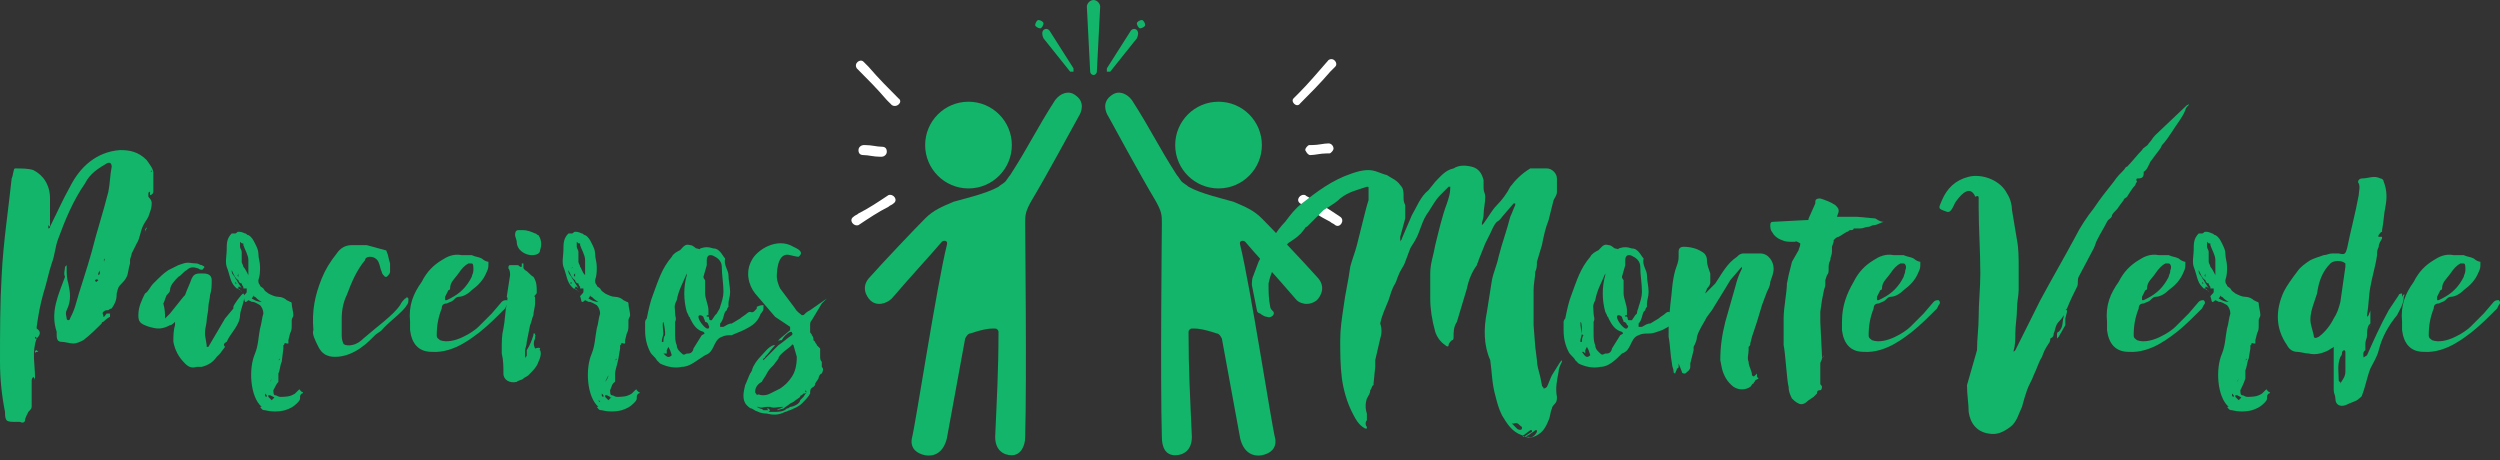<svg xmlns="http://www.w3.org/2000/svg" width="250" height="46" viewBox="0 0 250 46" fill="none"><rect x="0" y="0" width="250" height="46" fill="#333333" stroke="none"/><path d="M96.85 18.843C99.243 18.843 101.184 16.902 101.184 14.508C101.184 12.113 99.243 10.172 96.85 10.172C94.456 10.172 92.515 12.113 92.515 14.508C92.515 16.902 94.456 18.843 96.85 18.843Z" fill="#12B569"></path><path d="M89.182 29.849C91.182 27.514 93.349 25.18 94.182 24.179C94.349 24.012 94.849 24.012 94.683 24.513C93.682 28.515 91.515 42.689 91.182 43.856C91.015 44.857 91.682 45.357 92.515 45.524C93.516 45.69 94.349 45.19 94.683 43.856C95.349 40.188 95.849 37.52 96.516 33.851C96.683 33.517 96.85 33.351 97.016 33.351C98.516 32.85 99.016 32.85 99.517 32.85C99.683 32.85 99.85 33.017 99.85 33.184C99.85 37.019 99.683 39.854 99.517 43.689C99.517 45.023 100.35 45.524 101.184 45.524C102.017 45.524 102.517 44.69 102.517 43.689C102.684 38.02 102.517 23.012 102.517 22.345C102.517 21.511 102.517 21.178 103.184 20.01C104.684 17.509 107.018 13.174 107.851 11.673C108.185 11.172 108.518 10.172 107.518 9.505C106.851 9.005 106.018 9.338 105.518 10.005C103.684 12.84 102.851 14.674 101.017 17.509C100.85 17.676 100.683 18.009 100.517 18.176C100.35 18.343 100.017 18.51 99.85 18.676C98.683 19.343 96.516 19.844 95.349 20.177C94.182 20.677 93.349 21.011 92.515 21.845C91.515 22.845 88.348 26.18 87.014 27.681C86.014 28.681 86.681 29.682 87.014 30.016C87.681 30.683 88.681 30.349 89.182 29.849Z" fill="#12B569"></path><path d="M121.854 18.843C124.247 18.843 126.188 16.902 126.188 14.508C126.188 12.113 124.247 10.172 121.854 10.172C119.46 10.172 117.52 12.113 117.52 14.508C117.52 16.902 119.46 18.843 121.854 18.843Z" fill="#12B569"></path><path d="M129.522 29.849C127.521 27.514 125.354 25.18 124.521 24.179C124.354 24.012 123.854 24.012 124.021 24.513C125.021 28.515 127.188 42.689 127.521 43.856C127.688 44.857 127.021 45.357 126.188 45.524C125.188 45.69 124.354 45.19 124.021 43.856C123.354 40.188 122.854 37.52 122.187 33.851C122.02 33.517 121.854 33.351 121.687 33.351C120.187 32.85 119.687 32.85 119.187 32.85C119.02 32.85 118.853 33.017 118.853 33.184C118.853 37.019 119.02 39.854 119.187 43.689C119.187 45.023 118.353 45.524 117.52 45.524C116.519 45.524 116.186 44.69 116.186 43.689C116.019 38.02 116.186 23.012 116.186 22.345C116.186 21.511 116.186 21.178 115.519 20.01C114.019 17.509 111.685 13.174 110.852 11.673C110.518 11.172 110.185 10.172 111.185 9.505C111.852 9.005 112.685 9.338 113.186 10.005C115.019 12.84 115.853 14.674 117.686 17.509C117.853 17.676 118.02 18.009 118.186 18.176C118.353 18.343 118.686 18.51 118.853 18.676C120.02 19.343 122.187 19.844 123.354 20.177C124.521 20.677 125.354 21.011 126.188 21.845C127.188 22.845 130.355 26.18 131.689 27.681C132.689 28.681 132.022 29.682 131.689 30.016C130.855 30.683 129.855 30.349 129.522 29.849Z" fill="#12B569"></path><path d="M109.352 0C109.018 0 108.685 0.334 108.685 0.667L109.018 7.17C109.018 7.337 109.185 7.504 109.352 7.504C109.518 7.504 109.685 7.337 109.685 7.17L110.018 0.667C110.018 0.334 109.685 0 109.352 0Z" fill="#12B569"></path><path d="M113.686 3.002C113.519 2.835 113.186 2.835 113.019 3.168L110.685 6.837C110.685 7.004 110.685 7.004 110.685 7.17C110.852 7.17 110.852 7.17 111.019 7.17L113.686 3.835C113.852 3.502 113.852 3.168 113.686 3.002Z" fill="#12B569"></path><path d="M114.519 2.501C114.519 2.668 114.186 2.835 114.019 2.835C113.852 2.835 113.686 2.501 113.686 2.335C113.686 2.168 114.019 2.001 114.186 2.001C114.352 2.001 114.519 2.335 114.519 2.501Z" fill="#12B569"></path><path d="M104.351 3.002C104.517 2.835 104.851 2.835 105.018 3.168L107.351 6.837C107.351 7.004 107.351 7.004 107.351 7.17C107.185 7.17 107.185 7.17 107.018 7.17L104.351 3.835C104.184 3.502 104.184 3.168 104.351 3.002Z" fill="#12B569"></path><path d="M103.517 2.501C103.517 2.668 103.851 2.835 104.017 2.835C104.184 2.835 104.351 2.501 104.351 2.335C104.351 2.168 104.017 2.001 103.851 2.001C103.684 2.001 103.517 2.335 103.517 2.501Z" fill="#12B569"></path><path d="M130.022 10.339C131.022 9.338 132.022 8.338 133.022 7.17C133.189 7.004 133.356 6.837 133.522 6.67C133.856 6.337 133.356 5.669 132.855 6.003C131.689 7.337 130.855 8.338 129.855 9.338C129.688 9.505 129.522 9.672 129.355 9.838C129.021 10.172 129.688 10.839 130.022 10.339Z" fill="white"></path><path d="M131.022 15.508C131.522 15.508 132.022 15.341 132.689 15.341H132.855C133.022 15.341 133.022 15.341 133.189 15.174C133.189 15.174 133.356 15.008 133.356 14.841C133.356 14.674 133.189 14.341 132.855 14.341C132.355 14.341 131.855 14.507 131.189 14.507H131.022C130.855 14.507 130.855 14.507 130.688 14.674C130.688 14.674 130.522 14.841 130.522 15.008C130.688 15.341 130.855 15.508 131.022 15.508Z" fill="white"></path><path d="M130.022 20.344C131.022 21.011 132.022 21.678 133.022 22.178C133.189 22.345 133.356 22.345 133.522 22.512C134.022 22.845 134.522 22.011 134.022 21.678C133.022 21.011 132.022 20.344 131.022 19.843C130.855 19.677 130.688 19.677 130.522 19.51C130.022 19.343 129.522 20.01 130.022 20.344Z" fill="white"></path><path d="M89.848 9.838C88.848 8.838 87.848 7.837 86.848 6.67C86.681 6.503 86.514 6.336 86.348 6.17C86.014 5.836 85.347 6.336 85.681 6.837C86.681 7.837 87.681 8.838 88.681 10.005C88.848 10.172 89.015 10.338 89.181 10.505C89.682 10.839 90.348 10.172 89.848 9.838Z" fill="white"></path><path d="M88.181 14.674C87.681 14.674 87.181 14.507 86.514 14.507H86.348C86.181 14.507 85.848 14.674 85.848 15.008C85.848 15.341 86.014 15.508 86.348 15.508C86.848 15.508 87.348 15.675 88.015 15.675H88.181C88.348 15.675 88.681 15.508 88.681 15.174C88.681 14.841 88.515 14.674 88.181 14.674Z" fill="white"></path><path d="M88.848 19.51C87.848 20.177 86.848 20.844 85.848 21.344C85.681 21.511 85.514 21.511 85.348 21.678C84.847 22.011 85.348 22.678 85.848 22.512C86.848 21.845 87.848 21.177 88.848 20.677C89.015 20.51 89.181 20.51 89.348 20.344C89.848 20.01 89.348 19.343 88.848 19.51Z" fill="white"></path><path d="M15.169 20.344C15.169 20.844 15.002 21.178 14.836 21.678C14.669 22.012 14.502 22.178 14.336 22.512C14.002 23.179 14.002 23.846 13.669 24.346C13.502 24.68 13.336 25.013 13.169 25.347C13.169 25.513 13.002 25.847 13.002 26.014C13.002 26.18 13.002 26.18 13.002 26.347C12.835 26.847 12.835 27.348 12.669 27.681C12.502 28.015 12.335 28.181 12.169 28.348C11.835 28.682 11.835 28.682 11.669 29.349C11.669 30.016 11.502 30.349 11.168 30.849C11.168 30.849 11.002 30.849 10.835 31.016C10.668 31.016 10.502 31.016 10.335 31.183C10.168 31.35 10.335 31.35 10.335 31.683C10.502 31.683 10.502 31.516 10.668 31.35C10.835 31.35 11.002 31.35 11.002 31.35C11.002 31.516 11.002 31.683 11.002 31.683C10.668 31.85 10.502 32.017 10.335 32.183C10.335 32.183 10.168 32.184 10.168 32.35C9.668 32.85 9.002 33.517 8.335 34.018C8.001 34.184 7.668 34.351 7.335 34.351C7.001 34.351 6.501 34.184 6.168 34.184C5.834 34.184 5.668 34.018 5.668 33.517C5.668 33.517 5.668 33.351 5.668 33.184C5.001 31.183 5.834 29.515 6.501 27.681C6.334 27.348 6.501 27.014 6.501 26.681L6.668 26.514C6.668 26.681 6.668 26.681 6.668 26.847C6.668 27.348 6.668 27.848 6.834 28.348C7.001 29.182 7.168 30.016 6.668 31.016C6.501 31.35 6.668 31.683 6.668 31.85C6.668 31.85 6.668 32.017 6.834 32.017C6.834 32.017 7.001 32.017 7.001 31.85C7.168 31.516 7.335 31.183 7.501 30.683C8.001 28.848 8.668 27.014 9.168 25.18C9.668 23.179 10.335 21.178 10.835 19.177C11.002 18.343 11.002 17.509 11.168 16.675C11.168 16.342 11.002 16.175 10.668 16.342C9.835 16.842 9.002 17.342 8.501 18.343C7.335 20.01 6.501 22.012 5.834 23.846C5.501 24.68 5.501 25.513 5.168 26.347C4.834 27.348 4.667 28.348 4.334 29.349C4.001 30.516 3.834 31.516 3.667 32.684V32.85C4.167 33.184 4.001 33.517 3.667 33.851C3.667 33.851 3.667 33.684 3.501 33.684C3.501 33.684 3.501 33.684 3.501 33.851H3.667C3.167 35.185 3.501 36.519 3.501 37.686C3.501 37.853 3.501 37.853 3.501 38.02C3.501 38.02 3.501 37.853 3.334 37.686C3.334 37.686 3.167 37.853 3.167 38.02C3.167 38.52 3.167 38.854 3.167 39.354C3.167 39.854 3.167 40.188 3.167 40.688C3.167 40.855 3.001 41.021 2.834 41.188C2.667 41.522 2.5 41.855 2.5 42.022C2.5 42.189 2.334 42.355 2 42.189C2 42.189 1.834 42.189 1.667 42.189C0.667 42.189 0.5 42.189 0.5 41.188C0.167 39.521 0 37.853 0 36.185C0 33.184 0 30.349 0.167 27.514C0.333 24.179 0.833 21.011 1.167 17.843C1.334 17.509 1.334 16.842 1.5 16.842C2.167 16.842 2.834 16.842 3.334 17.009C4.334 17.509 5.001 18.51 5.001 19.844C5.001 20.844 5.001 21.845 5.001 22.678L4.834 22.512C4.834 22.512 4.834 22.678 4.834 22.845C4.834 22.845 5.001 22.845 5.001 22.678C5.668 21.345 6.334 19.844 7.001 18.676C8.001 16.675 9.668 15.175 12.002 15.008C13.002 15.008 13.836 15.175 14.669 16.008C15.002 16.509 15.336 16.842 15.336 17.342C15.336 17.342 15.169 17.176 15.169 17.009C15.169 17.009 15.169 17.176 15.002 17.176C15.169 17.176 15.169 17.176 15.336 17.176C15.336 17.843 15.336 18.51 15.336 19.177C15.336 19.343 15.169 19.51 15.002 19.51C15.002 19.343 15.002 19.343 15.002 19.177C15.002 19.177 14.836 19.177 14.836 19.343C14.836 19.343 14.836 19.51 14.836 19.677C15.169 20.01 15.169 20.177 15.169 20.344ZM3.501 35.352V35.185C3.501 35.185 3.501 35.018 3.667 35.018C3.667 35.018 3.667 35.018 3.834 35.185C3.667 35.185 3.501 35.185 3.501 35.352ZM9.835 28.015C9.835 27.848 9.835 27.848 9.835 28.015C9.668 27.848 9.502 28.015 9.502 28.015C9.502 28.015 9.502 28.181 9.668 28.181C9.835 28.015 9.835 28.015 9.835 28.015ZM10.002 27.014C10.002 27.181 9.835 27.181 9.835 27.348V27.514C10.002 27.514 10.002 27.181 10.002 27.014ZM10.502 25.847C10.335 25.847 10.335 25.847 10.502 25.847C10.335 26.014 10.335 26.014 10.502 26.18C10.335 26.014 10.502 26.014 10.502 25.847ZM14.502 23.012C14.502 22.845 14.669 22.845 14.669 22.678V22.845C14.669 22.845 14.502 23.012 14.502 23.179V23.012ZM15.169 18.51V18.343C15.169 18.51 15.169 18.676 15.169 18.843C15.169 18.676 15.169 18.676 15.169 18.51Z" fill="#12B569"></path><path d="M22.504 34.685L22.004 35.352L21.67 35.685C21.337 36.185 20.837 36.519 20.17 36.686H19.67C19.17 36.852 18.837 36.686 18.503 36.352C17.836 35.685 17.503 35.018 17.336 34.184C17.336 33.684 17.336 33.017 17.503 32.517V32.183C17.336 32.35 17.169 32.517 17.003 32.517C16.669 32.684 16.336 32.85 15.836 32.85C15.336 32.85 14.169 32.517 14.002 32.183C13.836 32.017 13.836 31.683 13.836 31.516C13.836 30.683 14.169 30.016 14.502 29.349C14.836 29.182 15.002 28.681 15.336 28.348C15.503 28.181 15.669 28.015 15.669 28.015C16.003 27.681 16.336 27.348 16.836 27.014C17.169 26.847 17.503 26.68 17.836 26.514L18.336 26.347C18.837 26.18 19.17 26.347 19.67 26.347C19.837 26.347 20.003 26.514 20.17 26.514C20.503 26.68 20.503 26.68 20.337 26.847C20.337 27.014 20.003 27.014 19.837 26.847C19.337 26.68 19.003 26.68 18.67 27.014C18.336 27.181 18.17 27.514 17.836 27.681C17.503 28.015 17.003 28.515 17.003 29.015C17.003 29.182 16.836 29.349 16.669 29.515C16.503 29.849 16.503 30.016 16.336 30.349C16.503 31.016 16.503 31.35 16.503 31.683V31.85L17.003 31.35L18.336 29.682L18.503 29.515C18.67 29.015 19.003 28.348 19.17 27.848C19.337 27.514 19.503 27.348 20.003 27.348C20.17 27.348 20.337 27.348 20.337 27.348C21.003 27.348 21.17 27.681 21.17 28.015C21.17 28.515 21.17 29.015 21.003 29.515C21.003 29.849 20.837 30.349 20.837 30.683C20.837 31.183 20.67 31.683 20.67 32.017C20.67 32.35 20.503 32.85 20.503 33.184C20.503 33.184 20.503 33.351 20.503 33.517L20.67 34.518C20.67 34.518 20.67 34.518 20.67 34.685H20.837L22.504 31.85L23.337 30.849V30.683C23.337 30.516 24.171 29.349 24.337 29.349C24.671 29.682 24.004 31.016 24.004 31.516C24.004 32.517 23.004 33.351 22.671 34.184C22.337 34.351 22.337 34.518 22.504 34.685Z" fill="#12B569"></path><path d="M27.338 39.02C27.338 39.187 27.338 39.521 27.505 39.521C27.671 39.521 27.838 39.687 28.005 39.687C28.505 39.687 29.005 39.687 29.505 39.354L29.838 39.02C29.838 39.02 30.005 38.854 30.005 39.02C30.005 39.02 30.005 39.02 30.172 39.187C30.338 39.187 30.338 39.354 30.172 39.354C30.005 39.521 30.005 39.521 30.005 39.854C30.005 40.021 29.838 40.188 29.672 40.354C29.338 40.688 29.005 40.855 28.505 41.021C27.838 41.188 27.171 41.188 26.504 41.021C26.171 41.021 26.171 40.855 26.004 40.688H26.171C25.004 39.687 24.837 36.852 25.504 35.352C25.838 34.518 25.838 33.684 26.004 32.85C26.171 32.35 26.171 31.85 26.338 31.35C26.338 31.016 26.171 30.683 26.004 30.516C25.671 30.349 25.504 30.182 25.171 30.182L24.837 30.016C24.337 30.516 24.504 29.849 24.337 29.682C24.337 29.515 24.671 29.349 24.671 29.182V28.848C24.671 28.848 24.671 28.848 24.504 28.848C24.504 28.848 24.504 28.848 24.337 28.848V28.682C24.337 28.682 24.171 28.515 24.171 28.348C24.004 28.348 23.837 28.181 23.837 28.015C23.504 27.848 23.337 27.348 23.171 27.014C23.171 27.181 23.171 27.348 23.337 27.514C23.504 27.681 23.504 27.848 23.671 28.015C23.837 28.348 24.004 28.515 24.171 28.848L24.004 28.682H23.837C23.837 28.682 23.837 28.682 23.837 28.848C23.837 29.015 24.171 29.015 24.171 29.182C24.004 29.015 24.004 28.848 23.671 28.848L23.504 28.682C23.004 28.181 23.004 27.514 22.67 26.681C22.504 26.18 22.67 25.513 22.67 25.013C22.67 24.346 22.67 23.846 23.171 23.346H23.504C23.671 23.346 23.671 23.179 23.837 23.179C24.004 23.179 24.171 23.179 24.504 23.346C24.671 23.346 24.671 23.512 24.837 23.512C25.171 23.679 25.337 24.012 25.504 24.346C25.671 24.68 25.838 25.013 25.838 25.346C25.838 25.847 26.004 26.18 26.004 26.681C26.004 27.181 26.004 27.514 25.838 28.015C25.838 28.181 25.838 28.348 26.004 28.515C26.004 28.682 26.171 28.682 26.338 28.848C26.504 29.182 26.671 29.182 26.838 29.349C27.171 29.515 27.505 29.682 27.838 29.682C28.171 29.682 28.505 29.849 28.671 30.016L29.005 30.182C29.005 30.182 29.172 30.182 29.172 30.349C29.172 30.683 29.338 31.183 29.338 31.516C29.338 31.683 29.172 31.85 29.172 32.017C29.172 32.183 29.172 32.35 29.172 32.517C29.172 32.85 29.172 33.017 29.005 33.351L28.838 34.018V34.351C28.838 34.351 28.838 34.351 28.671 34.351C28.338 34.184 28.505 34.518 28.338 34.518V34.852L28.171 36.185C28.005 36.519 28.005 37.019 27.838 37.353C27.838 37.52 27.838 37.52 27.838 37.686C27.838 37.853 27.838 38.02 27.838 38.02C27.838 38.02 27.838 38.02 27.838 38.187C27.671 38.353 27.505 38.687 27.338 39.02ZM23.504 28.348C23.671 28.348 23.671 28.348 23.671 28.348C23.504 28.181 23.504 28.181 23.504 28.348C23.504 28.181 23.504 28.181 23.504 28.348ZM23.671 26.847C23.671 26.681 23.671 26.681 23.671 26.847C23.504 26.847 23.504 26.847 23.671 26.847ZM23.837 27.681V27.514C23.837 27.514 23.837 27.514 23.837 27.348C23.837 27.514 23.671 27.514 23.837 27.681V27.848C23.837 27.681 23.837 27.681 23.837 27.681ZM24.837 27.514C24.837 27.014 24.837 26.514 24.837 26.014C24.837 25.513 24.504 25.013 24.337 24.513V24.346C24.171 24.346 24.171 24.346 24.004 24.179C24.004 24.179 24.004 24.346 24.004 24.513C24.004 24.513 24.004 24.513 24.004 24.68C24.004 24.846 24.171 25.013 24.171 25.18C24.171 25.513 24.171 25.68 24.171 26.014V26.18C24.171 26.347 24.337 26.514 24.337 26.681C24.504 26.847 24.671 27.181 24.837 27.514ZM26.171 30.182C25.838 30.016 25.671 29.849 25.504 29.682C25.504 29.682 25.337 29.682 25.337 29.515C25.337 29.682 25.171 29.849 25.171 29.849C25.504 30.016 25.671 30.182 26.171 30.182ZM26.338 40.188C26.338 40.021 26.338 40.021 26.338 40.188L26.171 40.021C26.338 40.021 26.338 40.188 26.338 40.188ZM26.671 39.521L26.504 39.354V39.521C26.504 39.521 26.504 39.687 26.671 39.687V39.521ZM27.338 39.687L27.005 39.521C27.005 39.521 27.005 39.521 26.838 39.521V39.687C27.005 39.854 27.005 39.854 27.171 40.021L27.505 39.687C27.505 39.854 27.338 39.687 27.338 39.687ZM27.338 37.52L27.005 38.187C27.171 38.02 27.171 37.686 27.338 37.52ZM27.838 36.019C28.005 36.019 28.005 35.852 28.005 35.852L27.838 36.019Z" fill="#12B569"></path><path d="M32.172 27.848C32.505 27.014 33.005 26.18 33.672 25.346C34.006 24.846 34.506 24.513 35.172 24.513C35.673 24.513 36.173 24.513 36.673 24.513C37.34 24.679 37.84 24.846 38.506 25.013C38.673 25.013 38.673 25.18 38.673 25.18C38.84 25.513 38.84 25.847 39.007 26.347C39.007 26.514 39.007 26.68 39.007 26.68C39.007 26.847 39.007 27.014 39.007 27.181C39.007 27.348 38.84 27.514 38.673 27.681H38.506C38.34 27.514 38.173 27.348 38.173 27.181C38.006 26.847 38.006 26.514 37.84 26.18C37.673 25.847 37.34 25.68 37.006 25.68C36.673 25.68 36.506 25.847 36.506 26.013C35.673 27.014 35.172 28.181 34.672 29.515C34.339 30.182 34.172 31.016 34.172 31.85C34.172 32.35 34.172 32.85 34.172 33.351C34.172 33.684 34.172 34.018 34.339 34.351C34.339 34.518 35.339 34.851 36.339 33.851C37.673 32.684 39.34 31.516 40.007 30.516C40.173 30.182 40.34 30.015 40.507 29.849C40.507 29.849 40.673 29.849 40.673 29.682L40.84 29.849C40.84 30.182 40.84 30.349 40.673 30.516C40.34 31.183 38.673 32.35 38.173 33.017C38.006 33.184 37.673 33.351 37.506 33.517C37.006 34.018 35.506 35.685 33.506 35.685C32.672 35.685 32.172 35.352 31.839 34.685C31.505 34.018 31.172 33.351 31.339 33.017C31.172 31.016 31.505 29.515 32.172 27.848Z" fill="#12B569"></path><path d="M42.174 28.181C42.674 27.181 43.341 26.514 44.174 26.014C44.674 25.68 45.341 25.346 46.174 25.513C46.341 25.513 46.674 25.513 46.841 25.513C47.008 25.513 47.008 25.513 47.175 25.513C47.508 25.68 47.841 25.68 48.175 25.847C48.341 26.014 48.675 26.18 48.842 26.18C48.842 26.18 48.842 26.18 48.842 26.347C48.842 26.68 48.842 26.847 48.675 27.181C48.341 28.015 47.841 28.515 47.175 29.015C46.841 29.349 46.341 29.682 45.841 29.682C45.674 29.682 45.508 29.849 45.341 30.016C45.174 30.182 45.008 30.182 44.674 30.349C44.341 30.349 44.174 30.516 44.174 30.849C43.841 31.683 43.674 32.517 43.674 33.517C43.674 33.851 43.841 33.851 44.007 34.018C45.341 34.518 47.341 33.184 47.841 32.684L49.175 31.35L50.175 30.182C50.342 30.016 50.508 30.016 50.675 30.016C50.842 30.182 50.842 30.349 50.675 30.516L50.508 30.849C49.675 31.683 48.842 32.517 48.008 33.184C47.508 33.517 45.508 35.352 43.174 35.185C41.84 35.185 41.173 34.351 41.007 33.017C41.007 32.684 41.007 32.517 41.007 32.183C40.84 30.516 41.34 29.349 42.174 28.181ZM47.175 26.347H46.841C46.508 26.514 46.174 26.847 45.841 27.348C45.508 27.848 45.008 28.181 45.008 28.848C45.008 28.848 45.008 29.015 44.841 29.015L44.507 29.682C44.507 29.682 44.507 29.849 44.507 30.016H44.674L45.008 29.849C46.008 29.349 46.674 28.681 47.175 27.681C47.175 27.514 47.341 27.348 47.341 27.014C47.341 26.68 47.341 26.347 47.175 26.347Z" fill="#12B569"></path><path d="M54.009 34.852C54.009 35.018 53.842 35.018 54.009 35.018C54.176 35.352 54.009 35.852 53.842 36.185C53.676 36.686 53.342 37.019 52.842 37.52C52.675 37.686 52.509 37.686 52.342 37.853C52.175 38.02 51.842 38.02 51.675 38.187C51.008 38.353 50.342 38.02 50.342 37.353C50.342 36.686 50.342 36.019 50.175 35.352V34.852C50.175 34.184 50.175 33.517 50.342 32.85C50.508 32.017 50.508 31.183 50.675 30.349C50.675 30.016 50.842 29.849 50.675 29.682L51.008 27.514C51.008 27.348 51.008 27.014 50.842 26.847C50.842 26.681 50.842 26.514 51.008 26.514C51.342 26.514 51.509 26.514 51.675 26.514C51.842 26.514 51.842 26.514 52.009 26.681C52.009 26.681 52.009 26.681 52.175 26.681C52.175 26.681 52.175 26.514 52.175 26.347C52.175 26.347 52.175 26.347 52.342 26.347C52.342 26.347 52.342 26.347 52.342 26.514C52.342 26.514 52.342 26.514 52.342 26.681C52.342 26.847 52.342 26.847 52.509 27.014C52.842 27.181 53.009 27.514 53.342 27.681C53.676 28.181 53.676 28.682 53.676 29.182C53.676 29.349 53.676 29.349 53.509 29.515C53.509 29.515 53.342 29.682 53.509 29.682V30.016C53.509 30.016 53.509 30.182 53.509 30.349C53.509 30.683 53.342 31.183 53.342 31.516C53.175 31.85 53.175 32.184 53.009 32.517L52.675 34.184C52.675 34.518 52.509 34.852 52.509 35.018C52.509 35.018 52.509 35.018 52.509 35.185C52.509 35.185 52.509 35.185 52.509 35.352C52.509 35.519 52.509 35.352 52.509 35.519C52.509 35.685 52.509 35.852 52.509 35.852C52.509 35.685 52.675 35.685 52.675 35.519V35.352C52.675 35.352 52.675 35.185 52.675 35.018C53.009 34.518 53.175 34.018 53.342 33.517V33.351C53.342 33.351 53.342 33.351 53.509 33.351V33.517C53.676 33.517 53.509 33.517 53.509 33.684V33.851C53.342 34.184 53.342 34.518 53.509 34.852C54.009 34.685 54.009 34.852 54.009 34.852ZM52.342 23.012C52.675 23.012 53.175 23.179 53.509 23.346C53.676 23.346 53.676 23.512 53.842 23.512C54.176 24.012 54.176 24.513 54.009 25.013C54.009 25.347 53.676 25.513 53.175 25.513C52.509 25.513 51.675 25.013 51.675 24.179C51.675 24.012 51.509 23.679 51.509 23.512C51.509 23.346 51.509 23.012 51.842 23.012H52.342Z" fill="#12B569"></path><path d="M61.01 39.02C61.01 39.187 61.01 39.521 61.177 39.521C61.344 39.521 61.51 39.687 61.677 39.687C62.177 39.687 62.677 39.687 63.177 39.354L63.511 39.02C63.511 39.02 63.677 38.854 63.677 39.02C63.677 39.02 63.677 39.02 63.844 39.187C64.011 39.187 64.011 39.354 63.844 39.354C63.677 39.521 63.677 39.521 63.677 39.854C63.677 40.021 63.511 40.188 63.344 40.354C63.011 40.688 62.677 40.855 62.177 41.021C61.51 41.188 60.843 41.188 60.177 41.021C59.843 41.021 59.843 40.855 59.677 40.688H59.843C58.676 39.687 58.51 36.853 59.176 35.352C59.51 34.518 59.51 33.684 59.677 32.85C59.843 32.35 59.843 31.85 60.01 31.35C60.01 31.016 59.843 30.683 59.677 30.516C59.343 30.349 59.177 30.182 58.843 30.182L58.51 30.016C58.01 30.516 58.176 29.849 58.01 29.682C58.01 29.515 58.343 29.349 58.343 29.182V28.848C58.343 28.848 58.343 28.848 58.176 28.848C58.176 28.848 58.176 28.848 58.01 28.848V28.682C58.01 28.682 57.843 28.515 57.843 28.348C57.676 28.348 57.51 28.181 57.51 28.015C57.176 27.848 57.01 27.348 56.843 27.014C56.843 27.181 56.843 27.348 57.01 27.514C57.176 27.681 57.176 27.848 57.343 28.015C57.51 28.348 57.676 28.515 57.843 28.848L57.676 28.682H57.51C57.51 28.682 57.51 28.682 57.51 28.848C57.51 29.015 57.843 29.015 57.843 29.182C57.676 29.015 57.676 28.848 57.343 28.848L57.176 28.682C56.676 28.181 56.676 27.514 56.343 26.681C56.176 26.18 56.343 25.513 56.343 25.013C56.343 24.346 56.343 23.846 56.843 23.346H57.176C57.343 23.346 57.343 23.179 57.51 23.179C57.676 23.179 57.843 23.179 58.176 23.346C58.343 23.346 58.343 23.512 58.51 23.512C58.843 23.679 59.01 24.012 59.176 24.346C59.343 24.68 59.51 25.013 59.51 25.347C59.51 25.847 59.677 26.18 59.677 26.681C59.677 27.181 59.677 27.514 59.51 28.015C59.51 28.181 59.51 28.348 59.677 28.515C59.677 28.682 59.843 28.682 60.01 28.848C60.177 29.182 60.343 29.182 60.51 29.349C60.843 29.515 61.177 29.682 61.51 29.682C61.844 29.682 62.177 29.849 62.344 30.016L62.677 30.182C62.677 30.182 62.844 30.182 62.844 30.349C62.844 30.683 63.011 31.183 63.011 31.517C63.011 31.683 62.844 31.85 62.844 32.017C62.844 32.184 62.844 32.35 62.844 32.517C62.844 32.85 62.844 33.017 62.677 33.351L62.51 34.018V34.351C62.51 34.351 62.51 34.351 62.344 34.351C62.01 34.184 62.177 34.518 62.01 34.518V34.852L61.844 35.852C61.677 36.686 61.51 37.019 61.51 37.353C61.51 37.52 61.51 37.52 61.51 37.686C61.51 37.853 61.51 38.02 61.51 38.02C61.51 38.02 61.51 38.02 61.51 38.187C61.177 38.353 61.177 38.687 61.01 39.02ZM57.01 28.348C57.176 28.348 57.176 28.348 57.01 28.348C57.176 28.348 57.176 28.348 57.176 28.348C57.176 28.181 57.176 28.181 57.01 28.348C57.176 28.181 57.01 28.181 57.01 28.348ZM57.176 26.847C57.343 26.847 57.343 26.847 57.176 26.847C57.343 26.681 57.176 26.681 57.176 26.847ZM57.51 27.681V27.514C57.51 27.514 57.51 27.514 57.51 27.348C57.343 27.514 57.343 27.514 57.51 27.681V27.848C57.51 27.681 57.51 27.681 57.51 27.681ZM57.343 28.682C57.51 28.682 57.51 28.682 57.343 28.682ZM58.51 27.514C58.51 27.014 58.51 26.514 58.51 26.014C58.51 25.513 58.176 25.013 58.01 24.513V24.346C57.843 24.346 57.843 24.346 57.676 24.179C57.676 24.179 57.676 24.346 57.676 24.513C57.676 24.513 57.676 24.513 57.676 24.68C57.676 24.846 57.843 25.013 57.843 25.18C57.843 25.513 57.843 25.68 57.843 26.014V26.18C57.843 26.347 58.01 26.514 58.01 26.681C58.176 26.847 58.176 27.181 58.51 27.514ZM59.843 30.182C59.51 30.016 59.343 29.849 59.176 29.682C59.176 29.682 59.01 29.682 59.01 29.515C59.01 29.682 58.843 29.849 58.843 29.849C59.177 30.016 59.343 30.182 59.843 30.182C59.677 30.349 59.677 30.182 59.843 30.182ZM60.01 40.188C60.01 40.021 59.843 40.021 60.01 40.188L59.843 40.021C59.843 40.021 59.843 40.188 60.01 40.188ZM60.343 39.521L60.177 39.354V39.521C60.177 39.521 60.177 39.687 60.343 39.687V39.521ZM61.01 39.687L60.677 39.521C60.677 39.521 60.677 39.521 60.51 39.521V39.687C60.677 39.854 60.677 39.854 60.843 40.021L61.177 39.687C61.01 39.854 61.01 39.687 61.01 39.687ZM60.843 37.52L60.51 38.187C60.677 38.02 60.843 37.686 60.843 37.52ZM61.51 36.019C61.677 36.019 61.677 35.852 61.677 35.852L61.51 36.019Z" fill="#12B569"></path><path d="M76.346 30.516C76.346 30.516 76.346 30.683 76.346 30.849C76.346 31.183 76.013 31.35 76.013 31.517C75.679 32.35 75.013 32.684 74.346 33.017C74.012 33.184 73.512 33.351 73.179 33.517C72.846 33.517 72.512 33.517 72.179 33.684C71.679 33.851 71.512 34.351 71.345 34.685C71.179 35.018 71.012 35.352 70.512 35.519C69.678 36.019 69.012 36.686 68.178 36.686C67.511 36.853 66.678 36.686 66.011 36.352C66.011 36.352 65.844 36.186 65.678 36.019C65.511 35.685 65.178 35.519 65.011 35.185C64.677 34.518 64.511 33.851 64.511 33.017C64.511 33.017 64.511 32.85 64.511 32.684C64.511 32.517 64.511 32.35 64.511 32.184C64.511 32.017 64.677 31.85 64.677 31.85C64.844 31.016 65.011 30.182 65.344 29.349C65.844 28.015 66.178 26.847 67.178 25.68C67.345 25.347 67.678 25.18 68.011 25.013C68.345 24.68 68.511 24.346 69.012 24.513C69.345 24.513 69.512 24.846 69.678 24.846C69.845 24.846 70.012 25.013 70.012 24.846C70.512 24.68 70.845 24.68 71.345 24.846C71.679 24.846 71.845 25.013 72.012 25.18C72.179 25.347 72.346 25.68 72.512 25.847C72.346 26.514 72.846 27.014 72.846 27.514C72.846 28.015 73.012 28.682 73.012 29.182C73.012 29.682 72.846 30.016 72.846 30.349C72.846 30.516 72.846 30.516 72.846 30.683C72.846 30.683 72.679 30.849 72.679 31.016L72.512 31.183C72.346 31.517 72.346 32.017 72.012 32.35C72.012 32.35 72.012 32.517 72.012 32.684C72.012 32.684 72.179 32.684 72.346 32.684C72.679 32.517 72.846 32.35 73.179 32.35L74.012 31.85C74.179 31.683 74.513 31.517 74.679 31.35C74.679 31.35 74.846 31.183 75.013 31.183C75.346 31.35 75.513 31.016 75.679 30.849C75.679 30.849 75.679 30.849 75.679 30.683C76.013 30.516 76.179 30.516 76.346 30.516ZM66.178 34.184H66.344C66.344 34.018 66.344 33.684 66.511 33.517V33.351C66.511 33.351 66.511 33.351 66.511 33.184C66.344 31.683 66.178 32.017 66.344 33.351C66.344 33.517 66.178 33.851 66.178 34.184ZM67.178 35.519L67.011 35.018L66.844 34.685L66.678 35.018C66.678 35.018 66.678 35.018 66.678 35.185V35.352H66.344C66.678 35.685 66.844 35.852 67.178 35.519ZM70.345 33.184C69.678 33.017 69.345 32.517 69.012 31.85C69.012 31.683 68.845 31.683 68.845 31.517L68.678 31.183C68.345 30.016 68.345 28.682 68.678 27.514V27.348C68.345 28.181 67.845 29.015 67.678 30.016C67.345 30.683 67.511 30.683 67.511 31.35C67.511 31.683 67.678 31.85 67.511 32.184V32.35C67.511 32.684 67.511 33.017 67.511 33.351C67.511 33.684 67.511 34.184 67.678 34.518C67.678 34.852 67.845 35.018 68.011 35.185C68.345 35.519 68.345 35.519 68.678 35.352C68.678 35.352 68.678 35.352 68.845 35.352C69.178 35.352 69.345 35.018 69.345 34.852L70.178 33.517C70.512 33.351 70.512 33.351 70.345 33.184ZM70.845 32.517C70.845 32.35 70.678 32.184 70.512 32.184C70.512 32.017 70.345 31.85 70.345 31.683C70.178 31.517 70.012 31.517 70.012 31.517C70.012 31.517 69.845 31.517 69.845 31.683C69.845 32.017 70.345 32.684 70.678 32.85H70.845C71.012 32.684 70.845 32.517 70.845 32.517ZM72.012 30.683C72.179 30.182 72.346 29.682 72.346 29.182C72.346 28.348 72.179 27.514 72.179 26.681C72.179 26.18 71.845 25.847 71.512 25.68C71.012 25.347 70.678 25.513 70.678 26.014C70.678 26.18 70.678 26.347 70.678 26.514L70.345 27.681C70.345 27.848 70.512 28.015 70.512 28.015V29.349C70.512 29.849 70.845 30.516 70.845 31.016V31.183C70.845 31.35 70.845 31.35 70.845 31.517H70.678V31.683C71.012 31.517 70.845 32.017 71.012 32.017H71.179L71.512 31.517L71.679 31.35C71.845 31.016 72.012 30.849 72.012 30.683Z" fill="#12B569"></path><path d="M81.18 32.017C81.013 32.183 81.013 32.35 81.013 32.517C81.013 32.684 81.013 32.684 81.013 32.85C81.013 32.85 81.013 33.017 81.013 33.184C81.013 33.351 81.18 33.351 81.18 33.517C81.347 33.684 81.347 33.851 81.347 34.018L81.514 34.184C81.514 34.351 81.68 34.351 81.68 34.518C81.68 34.518 81.847 34.685 82.014 34.852C82.014 34.852 82.014 34.852 82.014 35.018V35.519C82.014 35.852 82.014 36.019 82.18 36.185C82.18 36.352 82.18 36.519 82.18 36.686C82.347 36.852 82.347 37.019 82.18 37.353C82.014 37.353 81.847 37.686 81.847 37.853L81.514 38.353C81.514 38.52 81.514 38.52 81.347 38.687C81.013 38.854 81.013 39.02 81.013 39.354C80.847 39.687 80.513 40.021 80.18 40.354C79.847 40.688 79.347 40.855 79.013 41.021C78.847 41.021 78.68 41.188 78.513 41.188C77.846 41.522 77.346 41.522 76.68 41.355C76.179 41.355 75.679 41.188 75.179 40.855C75.013 40.855 74.846 40.688 74.679 40.521C74.179 40.021 74.346 39.187 74.513 38.52C74.679 38.187 74.846 37.686 75.013 37.353C75.179 37.186 75.346 36.519 75.679 36.519C75.513 36.519 75.346 36.852 75.179 37.019C75.346 36.519 75.679 36.019 76.179 35.519C76.513 35.185 76.846 34.685 77.346 34.518C77.346 34.518 77.346 34.518 77.513 34.518C77.18 34.852 76.846 35.352 76.513 35.685C76.513 35.852 76.179 35.852 76.346 36.019C76.846 35.519 77.346 35.018 77.846 34.518C78.346 34.184 78.68 33.851 79.18 33.517C79.347 33.351 79.18 33.351 79.18 33.184C79.18 33.184 79.18 33.184 79.013 33.184C78.68 33.351 78.346 33.684 78.18 34.018C78.013 34.018 77.846 34.018 77.846 34.184C77.846 34.018 77.846 34.018 78.013 33.851L79.013 33.017C79.013 33.017 79.013 32.85 79.013 32.684L77.513 31.683L75.513 29.349C74.846 28.515 74.513 27.181 75.179 26.014C75.679 25.013 77.68 23.679 79.347 24.68C79.68 24.846 80.513 25.18 79.847 25.68C79.68 25.68 79.013 25.513 79.013 25.513C77.846 25.18 77.68 26.847 77.68 27.681C77.68 28.015 77.846 28.515 78.013 28.848C78.513 29.515 79.013 30.182 79.513 30.849C79.68 31.183 80.013 31.35 80.18 31.516H80.347C80.513 31.35 80.68 31.183 81.013 31.016C81.514 30.683 82.18 30.182 82.68 29.849C82.514 30.016 82.347 30.182 82.18 30.349L81.18 32.017ZM75.513 39.187C75.513 39.354 75.679 39.354 75.679 39.521C75.846 39.354 76.013 39.521 76.179 39.521C76.513 39.521 76.68 39.521 77.013 39.354C77.346 39.187 77.68 39.02 78.013 38.854C78.513 38.52 78.847 38.187 79.18 37.686C79.513 37.186 79.68 36.519 79.68 35.685L79.347 34.518C79.347 34.518 79.18 34.351 79.18 34.518C78.847 34.852 78.513 35.018 78.18 35.352C78.013 35.519 77.846 35.685 77.846 35.852L77.346 36.519C77.013 36.852 76.846 37.019 76.68 37.353C76.513 37.686 76.346 37.853 76.179 38.187C75.846 38.353 75.513 38.687 75.513 39.187ZM80.68 39.187L80.513 39.02V39.187H80.68C80.513 39.354 80.513 39.354 80.347 39.354L80.18 39.521C80.18 39.521 80.013 39.521 80.013 39.687C79.847 39.854 79.513 40.021 79.347 40.188L79.013 40.354C78.847 40.521 78.513 40.688 78.346 40.855L77.68 41.021C77.68 41.021 77.846 40.855 78.013 40.855L78.346 40.688H78.18C77.846 40.688 77.346 40.855 77.013 40.688C77.013 40.688 76.846 40.688 76.68 40.688C76.346 40.688 76.179 40.855 75.846 40.688H75.679L76.013 40.855C76.179 40.855 76.346 41.021 76.346 41.021C76.346 41.021 76.68 41.021 76.846 41.021C76.846 41.021 76.846 41.021 76.68 40.855H76.846L77.013 41.021L76.846 41.188C76.68 41.188 76.68 41.188 76.513 41.188C76.846 41.188 77.013 41.188 77.346 41.188C77.846 41.188 78.346 41.188 78.68 40.855C78.847 40.855 79.013 40.688 79.013 40.688C79.347 40.688 80.013 40.354 80.013 40.021L80.347 39.687L80.68 39.187ZM80.847 38.854C80.847 39.02 80.68 39.02 80.847 38.854C80.847 39.02 80.847 39.02 80.847 38.854Z" fill="#12B569"></path><path d="M148.691 31.183C148.858 30.182 149.025 29.015 149.192 28.015C149.358 27.181 149.692 26.514 149.858 25.68C150.192 24.346 150.692 23.012 151.025 21.678C151.192 21.345 151.359 20.844 151.525 20.511V20.344H151.359L150.358 21.511C150.192 21.678 150.025 22.012 149.692 22.178C149.358 22.512 149.192 23.012 149.025 23.346L148.525 24.346L147.858 26.014C147.858 26.18 147.691 26.347 147.691 26.514C147.191 27.181 146.858 28.015 146.691 28.848C146.358 30.016 146.024 31.016 145.691 32.184C145.358 32.684 145.358 33.184 145.358 33.684C145.358 33.851 145.358 34.018 145.191 34.018C145.024 34.184 144.858 34.351 144.858 34.518C144.858 34.685 144.691 34.685 144.524 34.518C144.024 34.184 143.691 33.684 143.524 33.184C143.191 32.017 143.024 30.849 143.024 29.849C143.024 29.015 143.024 28.181 143.024 27.348C143.024 26.347 143.357 25.513 143.524 24.513C143.857 23.179 144.191 21.678 144.691 20.344C144.858 19.844 145.024 19.343 145.024 18.843C145.024 18.843 145.024 18.843 145.024 18.676C145.024 18.676 145.024 18.676 144.858 18.676C144.524 19.01 144.357 19.177 144.024 19.51C143.524 20.011 143.191 20.677 142.857 21.178C142.19 22.012 142.024 23.179 141.524 24.012C141.357 24.346 141.19 24.513 141.024 24.846L140.523 26.18C140.357 26.681 140.023 27.014 139.857 27.514C139.69 27.848 139.69 28.015 139.523 28.348C139.19 28.848 139.023 29.515 138.857 30.016C138.523 30.849 138.19 31.516 138.023 32.35C138.19 32.85 138.19 33.351 138.023 33.851L137.523 36.019C137.523 36.185 137.523 36.519 137.523 36.686L137.356 38.353V38.52C137.19 38.52 137.19 38.854 137.023 39.02C137.023 39.354 136.856 39.521 136.689 39.854C136.523 40.354 136.523 40.855 136.689 41.355C136.689 41.522 136.689 41.855 136.689 42.022C136.523 42.189 136.523 42.522 136.689 42.689V42.856H136.523C135.856 42.522 135.523 41.855 135.189 41.188C134.689 40.188 134.356 39.02 134.189 37.853C134.022 36.519 134.022 35.185 134.022 34.018C134.022 32.85 134.189 31.85 134.356 30.683C134.522 29.349 134.856 28.015 135.023 26.681C135.189 26.014 135.523 25.18 135.689 24.513L136.356 21.845C136.523 21.178 136.689 20.511 136.856 20.011C136.856 19.677 136.856 19.177 136.856 18.843C136.856 18.676 136.856 18.676 136.689 18.676C135.689 19.01 134.856 19.177 134.022 19.844C133.522 20.344 132.856 20.677 132.355 21.011C132.022 21.345 131.522 21.845 131.189 22.178L130.688 22.678C130.522 22.678 130.522 22.845 130.355 23.012C130.022 23.512 129.522 23.846 129.022 24.179C128.688 24.346 128.521 24.68 128.355 25.013C128.188 25.347 128.021 25.68 127.855 26.014C127.355 26.681 127.021 27.514 126.855 28.348C126.855 29.182 126.855 29.849 127.021 30.683C127.021 30.849 127.188 31.016 127.355 31.183C127.521 31.516 127.021 31.85 126.688 31.683C126.521 31.683 126.188 31.516 126.021 31.35C125.854 31.35 125.688 31.183 125.688 31.016C125.521 30.182 125.354 29.349 125.188 28.515C125.188 28.181 125.188 27.848 125.354 27.514C125.521 27.014 125.688 26.681 125.854 26.18C126.188 25.513 126.688 24.68 127.021 24.012C127.021 23.846 127.188 23.679 127.355 23.679C127.688 23.179 128.021 22.678 128.521 22.178C129.022 21.511 129.522 20.844 130.188 20.344C131.689 19.177 133.189 18.009 135.189 17.342C135.689 17.176 136.189 17.009 136.856 17.009C137.523 17.009 138.023 17.342 138.69 17.509C139.19 17.843 139.69 18.009 140.023 18.51C140.357 18.843 140.357 19.177 140.357 19.677C140.357 20.011 140.357 20.177 140.523 20.511C140.523 21.011 140.523 21.345 140.523 21.845C140.357 22.512 140.19 23.012 140.023 23.679C140.023 23.679 140.023 23.679 140.023 23.846C140.023 24.012 140.023 24.179 140.023 24.179C140.023 24.012 140.19 24.012 140.19 23.846L141.19 21.511C141.69 20.677 142.024 19.677 142.857 19.01L143.524 18.176C144.024 17.676 144.524 17.009 145.358 16.842C145.858 16.509 146.524 16.509 147.191 16.675C147.858 16.842 148.191 17.342 148.358 18.009C148.358 18.343 148.358 18.51 148.358 18.843C148.358 19.177 148.525 19.343 148.525 19.677C148.525 20.344 148.358 20.844 148.358 21.511C148.358 21.845 148.191 22.178 148.191 22.345V22.512L148.358 22.345C148.858 21.678 149.192 21.011 149.692 20.511C150.192 20.011 150.692 19.343 151.025 18.676C151.525 18.009 152.192 17.342 153.026 16.842C153.026 16.842 153.192 16.842 153.359 16.842H154.692C155.193 16.842 155.693 17.342 155.693 17.843V19.177C155.693 19.51 155.526 19.677 155.359 20.011L154.859 22.012C154.526 22.845 154.359 23.679 154.192 24.513L153.692 26.18C153.692 26.514 153.692 26.847 153.526 27.181C153.526 27.681 153.359 28.348 153.359 29.015C153.359 29.515 153.359 29.849 153.359 30.349C153.359 30.849 153.359 31.183 153.359 31.683V32.517L153.526 34.685L153.692 36.019C153.692 36.519 153.859 37.019 154.026 37.686L154.192 38.52C154.192 38.687 154.359 38.687 154.359 38.854C154.359 38.854 154.526 38.854 154.692 38.687C154.859 38.353 155.026 37.853 155.193 37.52L156.026 36.185L156.193 36.019V36.185C156.026 36.519 155.859 36.853 155.859 37.186C155.693 38.02 155.526 38.854 155.693 39.687C155.693 40.021 155.693 40.188 155.359 40.521C155.359 40.521 155.193 40.688 155.193 40.855C155.026 41.188 155.026 41.688 154.859 42.022C154.526 42.856 154.192 43.356 153.359 43.689C152.859 43.856 152.525 43.689 152.192 43.523C151.192 43.189 150.692 42.355 150.192 41.522C149.858 40.855 149.692 40.188 149.525 39.521C149.192 38.353 149.192 37.186 149.025 36.019C148.358 34.518 148.358 32.85 148.691 31.183ZM151.192 42.355L151.692 42.856C151.859 43.022 152.192 43.022 152.192 42.856V42.689C151.859 42.522 151.859 42.189 151.359 42.355H151.192ZM151.359 42.522C151.192 42.522 151.192 42.522 151.359 42.522ZM152.359 43.689C152.692 43.523 152.859 43.356 153.192 43.189V43.022H153.026L152.359 43.523H152.192L152.359 43.689ZM152.359 43.856C152.359 44.023 152.359 44.023 152.359 43.856ZM153.692 43.189V43.022H153.526C153.359 43.189 153.026 43.356 152.859 43.523C152.692 43.523 152.692 43.689 152.525 43.689C152.692 43.689 152.692 43.689 152.859 43.689C153.192 43.856 153.526 43.523 153.692 43.189ZM153.859 42.856C153.692 42.856 153.692 42.856 153.859 42.856Z" fill="#12B569"></path><path d="M168.195 30.516C168.195 30.516 168.195 30.683 168.195 30.849C168.195 31.183 167.861 31.35 167.861 31.516C167.528 32.35 166.861 32.684 166.194 33.017C165.694 33.184 165.361 33.351 164.861 33.351C164.527 33.351 164.194 33.351 163.861 33.517C163.361 33.684 163.194 34.184 163.027 34.518C162.861 34.851 162.694 35.185 162.194 35.352C161.527 36.019 160.86 36.686 160.027 36.686C159.36 36.852 158.526 36.686 157.86 36.352C157.86 36.352 157.693 36.185 157.526 36.019C157.36 35.685 157.026 35.518 156.86 35.185C156.526 34.518 156.359 33.851 156.359 33.017C156.359 33.017 156.359 32.85 156.359 32.684C156.359 32.517 156.359 32.35 156.359 32.183C156.359 32.017 156.526 31.85 156.526 31.85C156.693 31.016 156.86 30.182 157.193 29.349C157.693 28.015 158.026 26.847 159.027 25.68C159.193 25.346 159.527 25.18 159.86 25.013C160.193 24.68 160.36 24.346 160.86 24.513C161.194 24.513 161.36 24.846 161.527 24.846C161.694 24.846 161.86 25.013 161.86 24.846C162.36 24.68 162.694 24.68 163.194 24.846C163.527 24.846 163.694 25.013 163.861 25.18C164.027 25.346 164.194 25.68 164.361 25.847C164.194 26.514 164.694 27.014 164.694 27.514C164.694 28.015 164.861 28.681 164.861 29.182C164.861 29.682 164.694 30.016 164.694 30.349C164.694 30.516 164.694 30.516 164.694 30.683C164.694 30.683 164.527 30.849 164.527 31.016L164.361 31.183C164.194 31.516 164.194 32.017 163.861 32.35C163.861 32.35 163.861 32.517 163.861 32.684C163.861 32.684 164.027 32.684 164.194 32.684C164.527 32.517 164.694 32.35 165.028 32.35L165.861 31.85C166.028 31.683 166.361 31.516 166.528 31.35C166.528 31.35 166.694 31.183 166.861 31.183C167.195 31.35 167.361 31.016 167.528 30.849C167.528 30.849 167.528 30.849 167.528 30.683C167.861 30.516 168.028 30.516 168.195 30.516ZM158.026 34.184H158.193C158.193 34.018 158.193 33.684 158.36 33.517C158.193 33.517 158.193 33.351 158.193 33.351C158.193 33.351 158.193 33.351 158.193 33.184C158.193 31.683 157.86 32.017 158.193 33.351C158.193 33.517 158.026 33.851 158.026 34.184ZM159.027 35.518L158.86 35.018L158.693 34.685L158.526 35.018C158.526 35.018 158.526 35.018 158.526 35.185V35.352L158.36 35.185H158.193C158.526 35.685 158.693 35.852 159.027 35.518ZM162.194 33.184C161.527 33.017 161.194 32.517 160.86 31.85C160.86 31.683 160.694 31.683 160.694 31.516L160.527 31.183C160.193 30.016 160.193 28.681 160.527 27.514V27.348C160.193 28.181 159.693 29.015 159.527 30.016C159.193 30.683 159.36 30.683 159.36 31.35C159.36 31.683 159.527 31.85 159.36 32.183V32.35C159.36 32.684 159.36 33.017 159.36 33.351C159.36 33.684 159.36 34.184 159.527 34.518C159.527 34.851 159.693 35.018 159.86 35.185C160.193 35.518 160.193 35.518 160.527 35.352C160.527 35.352 160.527 35.352 160.694 35.352C161.027 35.352 161.194 35.018 161.194 34.851L162.027 33.517C162.36 33.351 162.36 33.351 162.194 33.184ZM162.694 32.517C162.694 32.35 162.527 32.183 162.36 32.183C162.36 32.017 162.194 31.85 162.194 31.683C162.027 31.516 161.86 31.516 161.86 31.516C161.86 31.516 161.694 31.516 161.694 31.683C161.694 32.017 162.194 32.684 162.527 32.85H162.694C162.861 32.684 162.861 32.517 162.694 32.517ZM163.861 30.683C164.027 30.182 164.194 29.682 164.194 29.182C164.194 28.348 164.027 27.514 164.027 26.68C164.027 26.18 163.694 25.847 163.361 25.68C162.861 25.346 162.527 25.513 162.527 26.014C162.527 26.18 162.527 26.347 162.527 26.514L162.194 27.681C162.194 27.848 162.36 28.015 162.36 28.015V29.349C162.36 29.849 162.694 30.516 162.694 31.016V31.183C162.694 31.35 162.694 31.35 162.694 31.516H162.527V31.683C162.861 31.516 162.694 32.017 162.861 32.017H163.194L163.527 31.516L163.694 31.35C163.694 31.016 163.861 30.849 163.861 30.683Z" fill="#12B569"></path><path d="M172.029 36.019C172.029 34.685 172.195 33.517 172.529 32.183C172.862 31.016 173.196 29.849 173.529 28.681C173.696 28.015 173.862 27.514 174.196 26.847V26.68C174.196 26.68 174.196 26.68 174.029 26.847L173.029 28.015L172.529 28.848L171.195 31.016L170.695 31.683C170.362 32.35 169.862 33.017 169.695 33.684C169.695 34.018 169.528 34.351 169.362 34.685V35.018L169.028 36.352V36.686C169.028 37.019 168.695 37.186 168.528 37.353C168.361 37.353 168.195 37.353 168.195 37.186L167.861 36.352C167.861 36.519 167.861 36.519 167.861 36.686C167.861 36.686 167.861 36.852 167.695 36.852C167.695 37.019 167.528 37.186 167.528 37.353C167.528 37.353 167.361 37.353 167.361 37.186C167.361 36.852 167.195 36.686 167.195 36.352C167.028 35.518 167.028 34.518 166.861 33.684C166.861 33.184 166.861 32.85 166.861 32.35L167.028 30.516C167.195 29.349 167.195 28.181 167.528 27.014C167.695 26.514 167.861 26.18 167.861 25.68C167.861 25.513 167.861 25.346 167.861 25.18C167.861 24.846 168.028 24.679 168.361 24.679C169.028 24.679 169.695 24.846 170.195 25.18C170.528 25.346 170.695 25.68 170.695 26.014C170.695 26.514 170.862 26.847 171.029 27.348C171.029 27.681 171.029 27.848 171.029 28.181C171.029 28.515 170.862 28.681 170.695 28.848C170.695 29.015 170.528 29.182 170.528 29.349L171.529 28.348C172.195 27.348 172.695 26.347 173.696 25.68C173.862 25.513 174.029 25.346 174.362 25.346C174.529 25.346 174.696 25.346 174.862 25.346C175.196 25.346 175.529 25.346 176.029 25.346C176.863 25.346 177.363 26.18 177.363 26.847C177.363 27.348 177.196 27.681 177.03 28.181C177.03 28.515 176.863 28.848 176.696 29.182C176.529 29.682 176.363 30.016 176.196 30.516L175.696 32.183L175.196 33.684L175.029 34.351C175.029 34.518 175.029 34.518 174.862 34.685V35.018C174.862 35.352 174.696 35.852 174.862 36.185C174.862 36.686 175.196 37.019 175.196 37.52C175.363 37.686 175.363 37.686 175.529 37.52L175.696 37.353V37.686L175.863 37.853L175.529 38.02C175.529 38.187 175.363 38.187 175.363 38.353C175.196 38.353 175.196 38.52 175.029 38.687C174.529 39.02 173.862 39.02 173.362 38.687C172.695 38.187 172.362 37.52 172.195 36.852L172.029 36.019Z" fill="#12B569"></path><path d="M188.365 22.178C187.865 22.345 187.698 22.512 187.365 22.512C187.198 22.512 187.031 22.678 186.864 22.678C186.531 22.678 186.364 22.845 186.031 22.845H185.364C185.364 23.012 185.198 23.012 185.031 23.012C184.864 23.012 184.864 23.179 184.697 23.179C184.364 23.346 184.197 23.512 183.864 23.679C183.697 23.679 183.531 23.846 183.364 24.012V24.179L183.197 24.68C183.197 24.846 183.197 25.013 183.197 25.18C183.197 25.513 183.031 25.68 183.031 26.014C182.864 26.347 182.864 26.514 182.864 26.847C182.864 27.181 182.864 27.348 182.697 27.514L182.53 28.015C182.53 28.181 182.53 28.181 182.53 28.348V28.515C182.53 28.682 182.364 29.015 182.364 29.182L182.197 30.016L182.03 31.183V32.183C182.03 32.517 182.197 35.185 182.197 35.519V35.852L182.364 35.519C182.364 35.685 182.197 35.852 182.197 35.852C182.197 36.019 182.03 36.185 182.03 36.352C182.03 36.686 182.03 37.186 182.03 37.52C182.03 37.853 182.03 38.02 182.03 38.353C182.03 38.52 182.197 38.52 182.197 38.687C182.197 38.687 182.197 39.02 182.03 39.02C181.697 39.02 181.697 39.187 181.697 39.354L181.364 39.687L180.863 40.021C180.53 40.354 180.197 40.521 179.863 40.354C179.53 40.188 179.363 40.021 179.197 39.854C179.03 39.521 178.863 39.187 178.863 38.687C178.696 38.187 178.53 35.185 178.363 34.518V34.351C178.363 34.018 178.363 33.684 178.363 33.351V32.017C178.363 32.017 178.363 32.017 178.363 31.85C178.363 30.683 178.696 29.349 178.696 28.181V28.348L178.863 27.514L179.197 26.18L179.863 25.013C179.863 24.846 180.03 24.68 180.03 24.346C180.03 24.346 179.53 24.012 179.53 24.179C179.53 24.179 179.363 24.179 179.197 24.179C178.863 24.179 178.53 24.179 178.196 24.012C177.696 23.846 177.363 23.512 177.196 23.179C177.03 23.012 177.03 22.678 177.03 22.512C177.03 22.345 177.03 22.178 177.363 22.178L180.53 22.011C180.863 22.011 180.863 22.011 180.863 21.845L181.53 20.344V20.177C181.53 19.844 181.864 19.844 182.03 19.844C182.53 20.01 183.031 20.177 183.531 20.511C183.697 20.677 183.864 20.844 183.864 21.011V21.178L183.697 21.678C183.697 21.678 183.697 21.678 183.864 21.678H185.698L187.531 21.845C188.031 22.178 188.198 22.178 188.365 22.178Z" fill="#12B569"></path><path d="M185.364 28.181C185.864 27.181 186.531 26.514 187.365 26.014C187.865 25.68 188.531 25.347 189.365 25.513C189.532 25.513 189.865 25.513 190.032 25.513C190.198 25.513 190.198 25.513 190.365 25.513C190.698 25.68 191.032 25.68 191.365 25.847C191.532 26.014 191.865 26.18 192.032 26.18C192.032 26.18 192.032 26.18 192.032 26.347C192.032 26.681 192.032 26.847 191.865 27.181C191.532 28.015 191.032 28.515 190.365 29.015C190.032 29.349 189.532 29.682 189.032 29.682C188.865 29.682 188.698 29.849 188.531 30.016C188.365 30.182 188.198 30.182 187.865 30.349C187.531 30.349 187.365 30.516 187.365 30.849C187.031 31.683 186.865 32.517 186.865 33.517C186.865 33.851 187.031 33.851 187.198 34.018C188.531 34.518 190.532 33.184 191.032 32.684L192.365 31.35L193.366 30.182C193.532 30.016 193.699 30.016 193.866 30.016C194.032 30.182 194.032 30.349 193.866 30.516L193.699 30.849C192.866 31.683 192.032 32.517 191.199 33.184C190.698 33.517 188.698 35.352 186.364 35.185C185.031 35.185 184.364 34.351 184.197 33.017C184.197 32.684 184.197 32.517 184.197 32.184C184.197 30.516 184.697 29.349 185.364 28.181ZM190.365 26.347H190.032C189.698 26.514 189.365 26.847 189.032 27.348C188.698 27.848 188.198 28.181 188.198 28.848C188.198 28.848 188.198 29.015 188.031 29.015L187.698 29.682C187.698 29.682 187.698 29.849 187.698 30.016H187.865L188.198 29.849C189.198 29.349 189.865 28.682 190.365 27.681C190.365 27.514 190.532 27.348 190.532 27.014C190.698 26.681 190.532 26.347 190.365 26.347Z" fill="#12B569"></path><path d="M197.7 35.018C197.7 33.851 197.866 32.85 197.866 31.683C197.866 30.182 198.033 28.848 198.033 27.348C198.033 25.18 197.866 22.845 197.866 20.677V19.844C197.866 19.677 197.866 19.51 197.533 19.677C197.033 18.51 196.199 19.343 195.699 20.01C195.366 20.344 195.199 21.344 194.699 21.178C193.699 20.844 193.866 20.844 194.199 20.01C194.699 18.843 195.533 18.009 196.866 17.676C198.2 17.342 200.033 18.009 200.7 19.343C201.034 19.844 201.2 20.511 201.2 21.011C201.367 22.011 201.534 23.012 201.7 24.012C201.867 24.846 201.867 25.847 201.867 26.68C201.867 27.514 201.867 28.181 201.867 29.015C201.867 29.515 201.7 30.182 201.7 30.849C201.7 31.683 201.534 32.517 201.534 33.351C201.534 33.851 201.534 34.518 201.367 35.018V35.185L201.534 35.018C202.367 33.351 203.201 31.683 204.034 30.016C205.201 27.848 206.368 25.847 207.535 23.679C208.035 22.678 208.701 21.678 209.368 20.844C210.035 19.844 210.702 19.01 211.369 18.176C211.702 17.676 212.035 17.342 212.369 17.009C212.535 16.842 212.535 16.675 212.702 16.675C213.202 16.175 213.702 15.508 214.202 15.008C214.369 14.674 214.702 14.674 214.869 14.341C215.203 14.007 215.203 13.841 215.536 13.507L218.703 10.505C218.703 10.505 218.87 10.505 218.87 10.339V10.505C218.703 10.672 218.536 10.839 218.536 11.006C218.203 11.839 217.703 12.34 217.203 13.174C216.87 13.674 216.536 14.174 216.203 14.508L216.036 14.841L215.036 16.175C214.869 16.509 214.702 17.009 214.369 17.176V17.342C214.369 17.676 214.202 17.843 213.869 17.843C213.702 17.843 213.536 17.843 213.702 18.176C213.702 18.176 213.536 18.343 213.536 18.51C213.202 18.843 213.036 19.177 212.702 19.677C212.535 19.844 212.369 19.844 212.369 20.01L211.869 20.677C211.702 21.011 211.369 21.178 211.202 21.511C211.202 21.845 210.869 21.845 210.702 22.178C210.368 22.845 210.035 23.345 209.702 24.012C209.535 24.346 209.535 24.513 209.368 24.846L207.868 27.681C207.701 28.015 207.868 28.348 207.701 28.682C207.368 29.349 207.035 30.016 206.701 30.849C206.534 31.016 206.534 31.016 206.701 31.016V31.183L206.534 31.85C206.534 32.017 206.534 32.183 206.534 32.35V32.517L205.868 33.684L205.701 33.851C205.701 33.684 205.701 33.684 205.701 33.517C205.701 33.351 205.701 33.184 205.868 33.184C206.368 32.684 206.201 32.183 206.368 31.683C206.368 31.683 206.368 31.683 206.368 31.516C206.201 31.85 206.034 32.017 205.868 32.183C205.534 32.517 205.534 33.017 205.368 33.351C205.368 33.517 205.368 33.684 205.034 33.851C205.034 33.851 205.034 34.184 204.868 34.351C204.868 34.351 204.868 34.351 204.868 34.184V34.018C204.868 34.018 204.868 34.184 204.868 34.351C204.534 34.851 204.367 35.185 204.201 35.685C203.867 36.185 203.701 36.852 203.367 37.52C203.201 38.02 202.867 38.52 202.7 39.02C202.534 39.52 202.367 40.021 202.2 40.688C201.867 41.355 201.7 42.189 201.034 42.689C200.367 43.189 199.7 43.523 198.867 43.356C197.7 43.189 197.033 42.355 196.866 41.188C196.866 40.354 196.699 39.52 196.699 38.52L197.7 35.018Z" fill="#12B569"></path><path d="M211.869 28.181C212.369 27.181 213.036 26.514 213.869 26.014C214.369 25.68 215.036 25.346 215.869 25.513C216.036 25.513 216.369 25.513 216.536 25.513C216.703 25.513 216.703 25.513 216.87 25.513C217.203 25.68 217.536 25.68 217.87 25.847C218.036 26.014 218.37 26.18 218.536 26.18C218.536 26.18 218.536 26.18 218.536 26.347C218.536 26.68 218.536 26.847 218.37 27.181C218.036 28.015 217.536 28.515 216.87 29.015C216.536 29.349 216.036 29.682 215.536 29.682C215.369 29.682 215.203 29.849 215.036 30.016C214.869 30.182 214.702 30.182 214.369 30.349C214.036 30.349 213.869 30.516 213.869 30.849C213.536 31.683 213.369 32.517 213.369 33.517C213.369 33.851 213.536 33.851 213.702 34.018C215.036 34.518 217.036 33.184 217.536 32.684L218.87 31.35L219.87 30.182C220.037 30.016 220.203 30.016 220.37 30.016C220.537 30.182 220.537 30.349 220.37 30.516L220.203 30.849C219.37 31.683 218.536 32.517 217.703 33.184C217.203 33.517 215.203 35.352 212.869 35.185C211.535 35.185 210.869 34.351 210.702 33.017C210.702 32.684 210.702 32.517 210.702 32.183C210.535 30.516 211.035 29.349 211.869 28.181ZM216.87 26.347H216.536C216.203 26.514 215.869 26.847 215.536 27.348C215.203 27.848 214.702 28.181 214.702 28.848C214.702 28.848 214.702 29.015 214.536 29.015L214.202 29.682C214.202 29.682 214.202 29.849 214.202 30.016H214.369L214.702 29.849C215.703 29.349 216.369 28.681 216.87 27.681C216.87 27.514 217.036 27.348 217.036 27.014C217.203 26.68 217.036 26.347 216.87 26.347Z" fill="#12B569"></path><path d="M224.037 39.02C224.037 39.187 224.037 39.52 224.204 39.52C224.371 39.52 224.537 39.687 224.704 39.687C225.204 39.687 225.704 39.687 226.204 39.354L226.538 39.02C226.538 39.02 226.704 38.853 226.704 39.02C226.704 39.02 226.704 39.02 226.871 39.187C227.038 39.187 227.038 39.354 226.871 39.354C226.704 39.52 226.704 39.52 226.704 39.854C226.704 40.021 226.538 40.187 226.371 40.354C226.038 40.688 225.704 40.854 225.204 41.021C224.537 41.188 223.871 41.188 223.204 41.021C222.87 41.021 222.87 40.854 222.704 40.688H222.87C221.704 39.687 221.537 36.852 222.204 35.352C222.537 34.518 222.537 33.684 222.704 32.85C222.87 32.35 222.87 31.85 223.037 31.349C223.037 31.016 222.87 30.682 222.704 30.516C222.37 30.349 222.204 30.182 221.87 30.182L221.537 30.015C221.037 30.516 221.203 29.849 221.037 29.682C221.037 29.515 221.37 29.348 221.37 29.182V28.848C221.37 28.848 221.37 28.848 221.204 28.848C221.204 28.848 221.203 28.848 221.037 28.848V28.681C221.037 28.681 220.87 28.515 220.87 28.348C220.703 28.348 220.537 28.181 220.537 28.014C220.203 27.848 220.037 27.347 219.87 27.014C219.87 27.181 219.87 27.347 220.037 27.514C220.203 27.681 220.203 27.848 220.37 28.014C220.537 28.348 220.703 28.515 220.87 28.848L220.703 28.681H220.537C220.537 28.681 220.537 28.681 220.537 28.848C220.537 29.015 220.87 29.015 220.87 29.182C220.703 29.015 220.703 28.848 220.37 28.848L220.203 28.681C219.703 28.181 219.703 27.514 219.37 26.68C219.203 26.18 219.37 25.513 219.37 25.013C219.37 24.346 219.37 23.846 219.87 23.345H220.203C220.37 23.345 220.37 23.178 220.537 23.178C220.703 23.178 220.87 23.178 221.204 23.345C221.37 23.345 221.37 23.512 221.537 23.512C221.87 23.679 222.037 24.012 222.204 24.346C222.37 24.679 222.537 25.013 222.537 25.346C222.537 25.847 222.704 26.18 222.704 26.68C222.704 27.181 222.704 27.514 222.537 28.014C222.537 28.181 222.537 28.348 222.704 28.515C222.704 28.681 222.87 28.681 223.037 28.848C223.204 29.182 223.371 29.182 223.537 29.348C223.871 29.515 224.204 29.682 224.537 29.682C224.871 29.682 225.204 29.849 225.371 30.015L225.704 30.182C225.704 30.182 225.871 30.182 225.871 30.349C225.871 30.682 226.038 31.183 226.038 31.516C226.038 31.683 225.871 31.85 225.871 32.017C225.871 32.183 225.871 32.35 225.871 32.517C225.871 32.85 225.871 33.017 225.704 33.35L225.538 34.017V34.351C225.538 34.351 225.538 34.351 225.371 34.351C225.037 34.184 225.204 34.518 225.037 34.518V34.851L224.871 35.852C224.704 36.185 224.704 36.686 224.537 37.019C224.537 37.186 224.537 37.186 224.537 37.353C224.537 37.519 224.537 37.686 224.537 37.686C224.537 37.686 224.537 37.686 224.537 37.853C224.371 38.353 224.204 38.687 224.037 39.02ZM220.203 28.348C220.37 28.348 220.37 28.348 220.37 28.348C220.203 28.181 220.203 28.181 220.203 28.348C220.203 28.181 220.203 28.181 220.203 28.348ZM220.37 26.847C220.37 26.68 220.37 26.68 220.37 26.847C220.203 26.847 220.203 26.847 220.37 26.847ZM220.537 27.681V27.514C220.537 27.514 220.537 27.514 220.537 27.347C220.537 27.514 220.37 27.514 220.537 27.681V27.848C220.537 27.681 220.537 27.681 220.537 27.681ZM221.537 27.514C221.537 27.014 221.537 26.514 221.537 26.013C221.537 25.513 221.203 25.013 221.037 24.513V24.346C220.87 24.346 220.87 24.346 220.703 24.179C220.703 24.179 220.703 24.346 220.703 24.513C220.703 24.513 220.703 24.513 220.703 24.679C220.703 24.846 220.87 25.013 220.87 25.18C220.87 25.513 220.87 25.68 220.87 26.013V26.18C220.87 26.347 221.037 26.514 221.037 26.68C221.203 26.847 221.37 27.181 221.537 27.514ZM222.87 30.182C222.537 30.015 222.37 29.849 222.204 29.682C222.204 29.682 222.037 29.682 222.037 29.515C222.037 29.682 221.87 29.849 221.87 29.849C222.204 30.015 222.37 30.182 222.87 30.182ZM223.037 40.187C223.037 40.021 223.037 40.021 223.037 40.187L222.87 40.021C223.037 40.021 223.037 40.187 223.037 40.187ZM223.371 39.52L223.204 39.354V39.52C223.204 39.52 223.204 39.687 223.371 39.687V39.52ZM224.037 39.687L223.704 39.52C223.704 39.52 223.704 39.52 223.537 39.52V39.687C223.704 39.854 223.704 39.854 223.871 40.021L224.204 39.687C224.204 39.854 224.037 39.687 224.037 39.687ZM224.037 37.519L223.704 38.186C223.871 38.02 223.871 37.686 224.037 37.519ZM224.537 36.019C224.704 36.019 224.704 35.852 224.704 35.852L224.537 36.019Z" fill="#12B569"></path><path d="M240.373 29.682C240.373 30.349 240.04 30.849 239.707 31.516C238.873 32.517 238.206 33.684 237.873 35.018C237.706 35.685 237.373 36.185 237.039 36.852C236.706 37.686 236.539 38.687 236.206 39.52C236.206 39.687 235.873 39.854 235.706 40.021C235.373 40.188 234.872 40.354 234.539 40.521C234.039 40.688 233.539 40.521 233.539 39.854C233.539 39.52 233.372 39.354 233.372 39.02C233.372 38.52 233.372 37.853 233.372 37.353V35.185C233.372 35.018 233.372 34.851 233.372 34.685C233.206 34.851 233.039 34.851 232.872 35.018C232.205 35.352 231.539 35.518 230.872 35.352C230.538 35.352 230.038 35.185 229.705 35.185C229.205 35.185 228.871 34.851 228.705 34.518C227.538 32.85 227.538 31.016 228.371 29.182C228.705 28.515 229.205 27.848 229.705 27.181C230.038 26.68 230.538 26.347 231.038 26.014C231.372 25.847 231.872 25.68 232.372 25.513C232.705 25.513 232.872 25.346 233.206 25.346C233.372 25.346 233.706 25.346 233.872 25.346C234.539 25.513 234.539 25.346 234.706 24.846C235.039 23.179 235.539 21.344 235.873 19.51C235.873 19.177 236.039 18.676 235.873 18.343C235.706 18.176 235.873 17.843 236.206 17.843C236.873 17.843 237.373 17.509 238.04 17.843C238.206 17.843 238.373 18.009 238.373 18.176C238.706 19.01 238.706 19.844 238.54 20.677C238.373 21.511 238.373 22.178 238.206 23.012V23.179C238.04 23.179 237.706 23.679 237.873 23.679H238.206V23.846C238.04 24.179 237.873 24.346 237.873 24.679C237.706 25.013 237.706 25.18 237.706 25.513C237.54 26.68 237.206 27.681 237.039 28.681C236.873 29.515 236.873 30.516 236.706 31.516V31.683L236.873 31.516C236.873 31.35 237.039 31.183 237.039 31.016V32.517C237.039 32.684 236.873 32.684 236.873 32.85L237.039 32.517V32.35L236.873 32.517C236.706 32.85 236.706 33.184 236.706 33.517C236.706 33.851 236.539 34.018 236.539 34.351C236.539 34.518 236.539 34.685 236.539 34.851V35.018C236.206 35.185 236.373 35.685 236.373 35.852C236.373 35.852 236.373 35.852 236.373 36.019C236.206 35.685 236.539 35.685 236.706 35.518C237.373 34.018 238.04 32.517 238.873 31.016C239.206 30.516 239.54 30.015 239.873 29.515C239.873 29.349 240.207 29.349 240.207 29.349C240.207 29.349 240.207 29.515 240.207 29.682C240.373 29.349 240.54 29.349 240.373 29.682ZM231.372 33.517C231.372 33.851 231.539 33.851 231.872 33.684C232.539 33.184 233.039 32.517 233.372 31.85C233.706 31.35 233.872 30.849 234.039 30.182C234.206 29.015 234.372 27.848 234.539 26.68C234.539 26.68 234.539 26.514 234.539 26.347C234.206 26.014 233.372 26.014 233.039 26.347C232.205 27.181 231.872 28.181 231.705 29.349L231.372 30.349C231.205 30.849 231.038 31.35 231.038 32.017C231.038 32.35 231.205 32.85 231.372 33.517ZM234.539 37.186C234.539 36.519 234.539 35.852 234.539 35.185C234.539 35.185 234.539 35.018 234.372 35.018L234.206 35.185C234.206 35.352 234.206 35.518 234.039 35.685C233.706 36.519 233.872 37.186 233.872 38.02C233.872 38.02 233.872 38.187 234.039 38.187V38.02C234.039 38.02 234.039 38.02 234.039 37.853C234.039 38.02 234.039 38.187 234.039 38.353C234.206 38.02 234.539 37.686 234.539 37.186ZM237.873 23.846C237.873 24.012 237.873 24.012 237.873 24.012C237.873 24.179 237.873 24.179 237.873 23.846C237.873 24.012 237.873 24.012 237.873 23.846Z" fill="#12B569"></path><path d="M241.374 28.181C241.874 27.181 242.54 26.514 243.374 26.014C243.874 25.68 244.541 25.346 245.374 25.513C245.541 25.513 245.874 25.513 246.041 25.513C246.208 25.513 246.208 25.513 246.374 25.513C246.708 25.68 247.041 25.68 247.375 25.847C247.541 26.014 247.875 26.18 248.041 26.18C248.041 26.18 248.041 26.18 248.041 26.347C248.041 26.68 248.041 26.847 247.875 27.181C247.541 28.015 247.041 28.515 246.374 29.015C246.041 29.349 245.541 29.682 245.041 29.682C244.874 29.682 244.707 29.849 244.541 30.015C244.374 30.182 244.207 30.182 243.874 30.349C243.541 30.349 243.374 30.516 243.374 30.849C243.04 31.683 242.874 32.517 242.874 33.517C242.874 33.851 243.04 33.851 243.207 34.018C244.541 34.518 246.541 33.184 247.041 32.684L248.375 31.35L249.375 30.182C249.542 30.015 249.708 30.015 249.875 30.015C250.042 30.182 250.042 30.349 249.875 30.516L249.708 30.849C248.875 31.683 248.041 32.517 247.208 33.184C246.708 33.517 244.707 35.352 242.374 35.185C241.04 35.185 240.373 34.351 240.207 33.017C240.207 32.684 240.207 32.517 240.207 32.183C240.04 30.516 240.54 29.349 241.374 28.181ZM246.374 26.347H246.041C245.708 26.514 245.374 26.847 245.041 27.348C244.707 27.848 244.207 28.181 244.207 28.848C244.207 28.848 244.207 29.015 244.041 29.015L243.707 29.682C243.707 29.682 243.707 29.849 243.707 30.015H243.874L244.207 29.849C245.208 29.349 245.874 28.681 246.374 27.681C246.374 27.514 246.541 27.348 246.541 27.014C246.541 26.68 246.541 26.347 246.374 26.347Z" fill="#12B569"></path></svg>